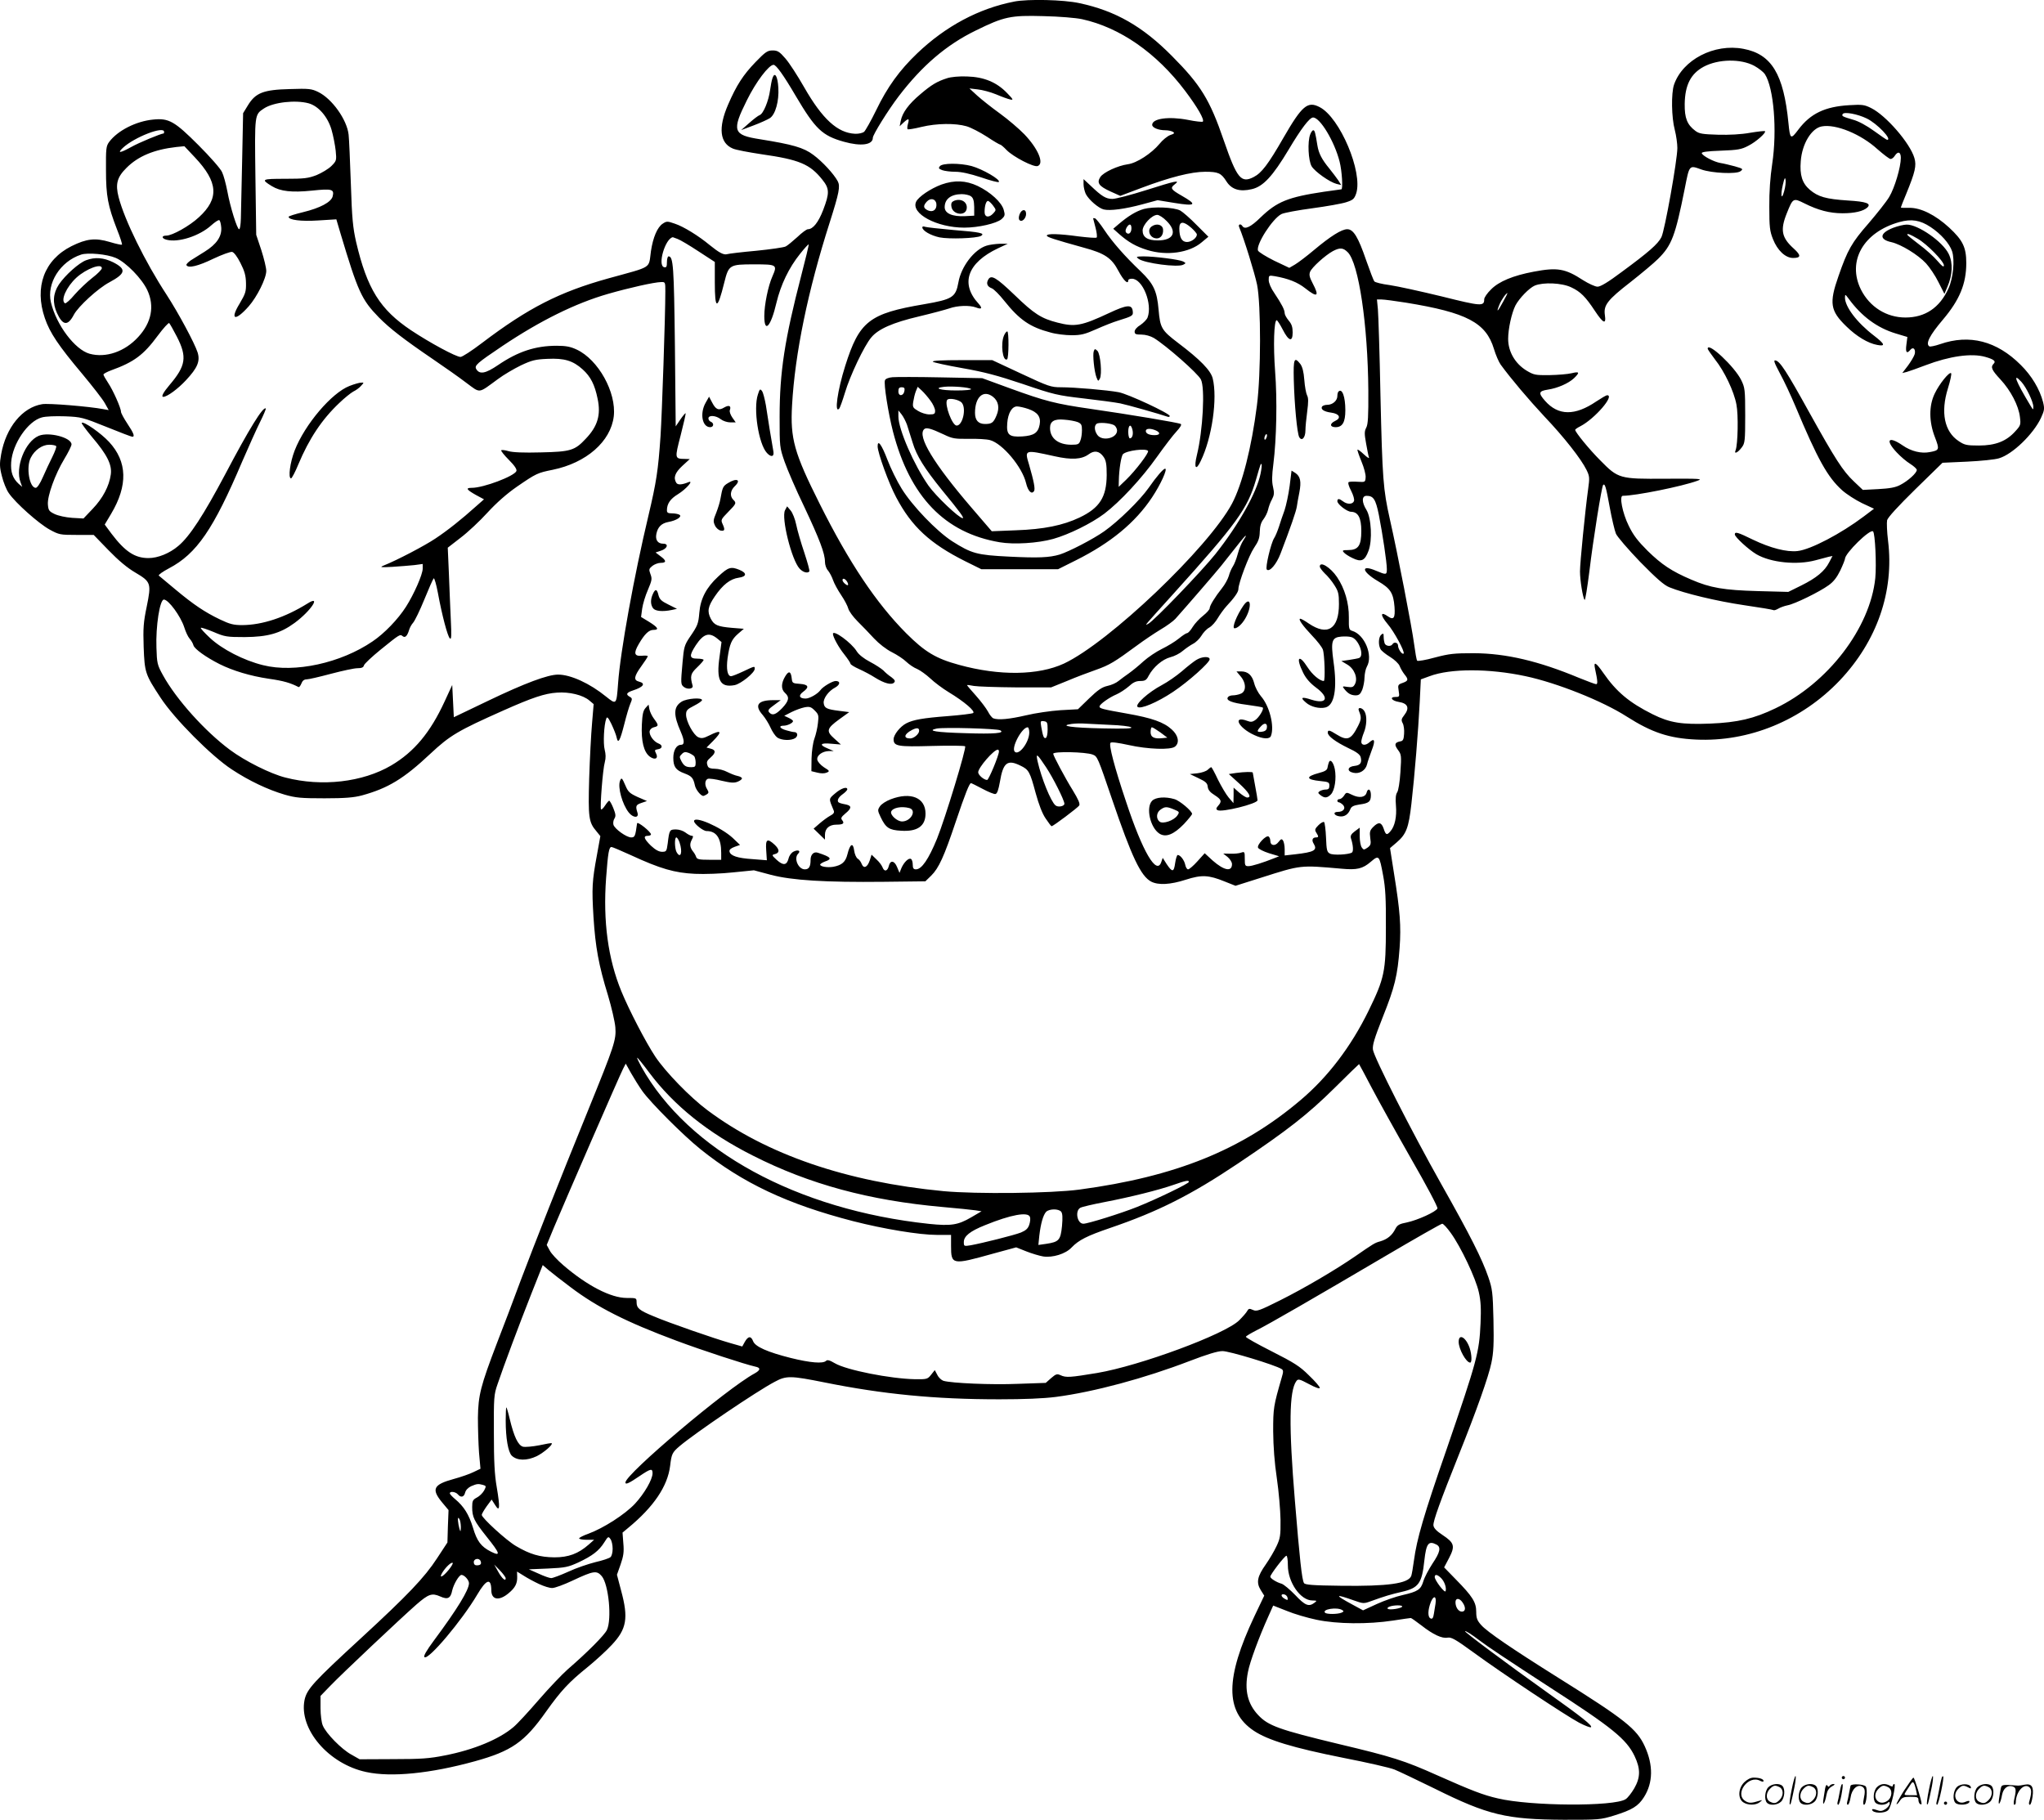 <?xml version="1.0" encoding="UTF-8"?>
<svg xmlns="http://www.w3.org/2000/svg" version="1.0" viewBox="0 0 1280.484 1139.991" preserveAspectRatio="xMidYMid meet">
  <g transform="translate(-0.199,1140.605) scale(0.1,-0.1)" fill="#000000" stroke="none">
    <path d="M6355 11396 c-221 -43 -429 -154 -607 -324 -111 -106 -187 -211 -257 -356 -33 -68 -68 -129 -76 -136 -9 -7 -34 -13 -56 -12 -110 5 -205 92 -319 291 -41 72 -94 154 -118 181 -37 43 -49 50 -80 50 -32 0 -45 -9 -107 -73 -77 -80 -119 -144 -172 -267 -63 -145 -52 -241 31 -275 18 -8 98 -23 177 -35 239 -34 305 -62 383 -160 45 -56 45 -84 5 -189 -30 -78 -64 -121 -96 -121 -8 0 -38 -22 -66 -49 -29 -26 -61 -53 -73 -59 -12 -6 -95 -18 -185 -27 -90 -8 -172 -18 -181 -21 -22 -7 -51 9 -109 56 -71 59 -165 117 -220 135 -46 16 -51 16 -75 0 -34 -22 -61 -86 -74 -172 -16 -113 15 -93 -267 -171 -306 -85 -502 -185 -792 -405 -63 -48 -123 -87 -134 -87 -28 0 -191 88 -310 167 -194 130 -275 259 -344 553 -20 89 -26 145 -33 365 -5 143 -11 281 -14 307 -10 94 -104 226 -191 268 -41 20 -58 22 -178 18 -164 -4 -214 -23 -262 -102 l-30 -49 -6 -296 c-4 -163 -7 -326 -8 -363 -1 -38 -5 -68 -11 -68 -12 0 -55 136 -74 239 -9 46 -23 99 -33 119 -9 21 -75 96 -147 168 -150 150 -186 171 -284 161 -107 -10 -223 -69 -276 -140 -19 -26 -21 -41 -20 -175 0 -165 12 -225 69 -373 20 -50 34 -93 31 -96 -2 -2 -37 5 -76 17 -91 27 -145 21 -240 -26 -171 -86 -234 -256 -167 -451 31 -91 85 -172 234 -349 65 -78 129 -160 142 -184 l24 -43 -34 6 c-90 17 -346 38 -383 31 -124 -20 -227 -146 -257 -315 -10 -58 -10 -78 5 -136 9 -37 28 -85 43 -106 43 -63 188 -191 255 -228 60 -33 67 -34 170 -34 l107 0 93 -96 c62 -64 118 -111 168 -140 98 -58 101 -67 71 -214 -20 -96 -23 -133 -19 -252 6 -161 10 -172 106 -318 87 -133 319 -366 446 -449 109 -72 226 -127 331 -158 70 -20 102 -23 250 -23 130 0 185 5 234 18 164 45 262 104 430 262 123 115 173 144 456 270 182 81 260 107 336 112 77 6 164 -15 204 -50 l26 -22 -10 -120 c-6 -66 -14 -221 -18 -345 -7 -245 -3 -275 45 -331 l25 -31 -21 -116 c-31 -167 -33 -208 -22 -391 12 -187 32 -300 91 -491 22 -74 43 -164 46 -200 6 -78 -6 -114 -169 -515 -191 -469 -334 -833 -422 -1065 -46 -124 -113 -302 -150 -396 -104 -272 -118 -329 -120 -469 0 -66 3 -165 7 -220 l9 -100 -44 -21 c-24 -12 -79 -31 -123 -43 -128 -35 -142 -63 -74 -146 l41 -49 -4 -101 -3 -102 -65 -99 c-78 -120 -184 -231 -475 -499 -300 -276 -340 -320 -355 -388 -37 -182 150 -402 387 -452 157 -34 402 -9 678 67 232 64 313 120 449 313 92 129 142 183 255 274 53 43 123 107 156 143 93 99 105 167 58 340 l-26 99 23 65 c18 52 22 78 17 132 l-5 67 36 30 c159 131 246 260 262 387 9 76 13 85 60 125 97 82 483 344 596 403 72 39 100 38 310 -4 367 -74 693 -106 1096 -106 156 0 277 5 355 15 238 31 557 117 838 225 107 41 175 62 205 62 41 1 330 -87 370 -112 12 -7 13 -16 2 -52 -52 -180 -54 -192 -54 -338 1 -97 8 -195 23 -295 12 -82 22 -199 23 -260 1 -99 -2 -116 -25 -165 -14 -30 -44 -81 -67 -114 -54 -76 -61 -114 -32 -161 l22 -35 -62 -130 c-182 -386 -184 -595 -4 -716 88 -59 245 -107 561 -170 149 -29 293 -62 320 -73 26 -10 140 -65 253 -120 334 -166 449 -193 810 -195 219 0 227 0 315 27 112 35 150 58 186 115 57 90 59 200 5 318 -50 109 -124 168 -541 429 -295 185 -447 289 -484 331 -25 28 -31 43 -31 83 0 60 -24 97 -127 202 l-74 76 31 59 c39 75 33 95 -41 144 -38 25 -55 43 -57 60 -3 26 44 155 158 440 112 279 188 494 205 578 14 66 16 122 13 270 -4 172 -7 194 -32 267 -39 114 -112 259 -296 585 -187 332 -419 789 -427 840 -4 28 9 71 61 203 76 190 93 261 106 434 10 138 3 231 -35 467 l-25 159 41 35 c61 52 76 92 93 243 20 174 43 457 52 636 l7 143 55 20 c130 49 372 49 601 0 197 -42 481 -155 634 -253 157 -100 265 -136 433 -144 333 -16 663 120 901 370 234 247 342 558 303 875 -7 56 -9 114 -6 129 5 18 68 87 177 194 l170 166 154 7 c85 4 175 13 200 21 85 25 215 151 263 253 22 48 23 58 13 99 -21 81 -71 165 -140 233 -150 150 -321 194 -505 130 -32 -11 -62 -17 -67 -14 -26 16 1 69 85 168 104 123 146 224 146 354 0 99 -22 143 -107 222 -87 80 -178 125 -250 124 -29 -1 -53 0 -53 2 0 2 15 41 34 86 56 137 65 176 51 224 -27 93 -178 267 -271 313 -42 21 -56 23 -138 18 -151 -9 -242 -52 -318 -153 -48 -64 -52 -61 -62 41 -30 307 -106 432 -282 465 -183 35 -381 -68 -435 -225 -18 -54 -16 -205 5 -283 9 -35 16 -86 16 -113 0 -76 -79 -518 -100 -559 -22 -43 -79 -93 -249 -218 -84 -63 -132 -92 -151 -92 -15 0 -56 19 -91 41 -112 73 -161 81 -309 53 -128 -24 -218 -61 -267 -111 -24 -23 -43 -51 -43 -62 0 -45 -18 -44 -266 18 -132 32 -278 64 -326 71 -48 6 -91 17 -96 23 -6 7 -28 66 -51 131 -50 146 -80 196 -119 196 -35 0 -104 -43 -209 -131 -45 -38 -98 -78 -118 -90 l-36 -21 -95 45 c-52 26 -97 54 -101 63 -14 37 90 200 147 229 16 8 102 24 192 36 89 12 186 29 213 38 44 14 51 21 63 55 43 133 -102 476 -229 541 -75 39 -110 10 -226 -191 -97 -169 -138 -222 -187 -247 -79 -41 -105 -9 -187 228 -88 257 -145 349 -325 530 -184 186 -354 283 -579 331 -99 22 -323 27 -410 10z m425 -110 c238 -52 467 -211 647 -450 76 -101 122 -180 110 -192 -3 -3 -45 1 -93 11 -119 23 -224 9 -224 -31 0 -18 39 -34 83 -34 18 0 39 -5 47 -10 12 -7 9 -12 -17 -20 -18 -7 -48 -31 -67 -55 -50 -60 -143 -121 -199 -128 -63 -9 -152 -50 -172 -80 -24 -37 -8 -58 65 -91 l60 -27 133 50 c178 67 312 101 399 101 82 0 100 -8 133 -60 32 -51 84 -67 159 -49 71 16 131 81 231 248 78 131 131 201 153 201 44 0 134 -150 166 -276 15 -58 22 -174 11 -174 -3 0 -51 -7 -108 -15 -227 -34 -295 -62 -398 -161 -62 -61 -99 -78 -114 -54 -11 17 -28 11 -20 -7 31 -74 97 -288 112 -360 25 -124 25 -558 -1 -758 -33 -261 -92 -493 -156 -614 -148 -276 -771 -870 -1053 -1002 -160 -74 -403 -78 -657 -8 -144 39 -214 81 -331 198 -188 189 -358 443 -542 811 -160 319 -185 408 -173 618 18 323 99 717 236 1145 59 186 67 226 50 258 -25 46 -96 123 -153 165 -61 46 -130 65 -335 98 -168 26 -177 52 -81 244 57 116 138 222 167 222 16 0 61 -62 139 -195 123 -208 166 -249 302 -287 107 -30 181 -20 181 25 0 19 95 172 162 260 146 191 298 322 483 412 177 87 218 96 425 90 96 -2 204 -11 240 -19z m4213 -293 c27 -15 56 -38 65 -51 56 -86 78 -352 46 -564 -12 -80 -19 -174 -18 -268 0 -126 3 -152 23 -202 28 -71 78 -118 126 -118 50 0 51 16 5 58 -77 69 -87 117 -44 223 38 95 40 96 110 61 86 -43 158 -62 239 -62 75 0 130 13 155 36 26 25 -5 37 -122 44 -137 9 -186 23 -238 67 -48 41 -64 92 -57 179 8 109 67 206 131 218 88 17 246 -48 350 -143 38 -33 74 -61 82 -61 8 0 19 9 26 20 20 31 38 24 38 -13 0 -58 -39 -189 -73 -245 -17 -29 -76 -103 -129 -165 -106 -121 -132 -167 -189 -332 -59 -168 -51 -216 49 -313 64 -63 137 -107 195 -117 53 -10 47 6 -22 59 -107 82 -181 181 -181 238 1 22 1 22 23 -7 81 -111 179 -183 295 -218 l73 -22 -6 -47 c-7 -50 2 -61 25 -33 18 21 34 3 27 -27 -4 -14 -23 -46 -42 -72 l-36 -47 28 7 c15 4 68 23 118 42 150 57 288 77 375 52 53 -15 67 -27 52 -42 -21 -21 -14 -39 42 -99 65 -70 114 -165 122 -235 6 -49 5 -53 -30 -91 -55 -61 -123 -88 -227 -88 -77 0 -90 3 -127 28 -89 59 -114 179 -67 330 15 48 24 91 20 95 -11 11 -74 -67 -103 -128 -37 -77 -36 -177 2 -274 29 -76 28 -81 -32 -92 -54 -11 -118 5 -171 42 -89 61 -111 35 -37 -44 24 -26 62 -58 85 -72 22 -14 41 -31 41 -38 0 -19 -55 -69 -104 -94 -30 -16 -66 -22 -138 -26 l-96 -5 -56 53 c-69 65 -117 140 -281 435 -140 253 -182 318 -210 323 -14 3 -9 -12 27 -80 25 -45 69 -139 98 -208 139 -332 201 -443 292 -525 28 -25 84 -61 125 -81 l75 -35 -65 -49 c-142 -107 -332 -207 -414 -216 -67 -8 -171 19 -279 71 -96 47 -114 52 -114 33 0 -16 86 -95 135 -124 91 -53 254 -69 370 -38 33 9 71 19 83 22 l24 5 -21 -40 c-28 -55 -80 -98 -175 -145 l-81 -40 -190 5 c-214 6 -298 20 -418 72 -122 52 -185 94 -273 180 -62 62 -90 98 -119 158 -39 79 -60 187 -37 187 80 0 372 59 467 94 37 13 22 14 -200 13 -288 -2 -295 0 -409 116 -68 68 -156 176 -156 190 0 4 15 14 33 23 90 47 217 194 167 194 -6 0 -36 -18 -68 -39 -134 -91 -238 -90 -321 4 -43 49 -40 61 17 70 61 9 130 39 165 72 37 36 34 43 -15 31 -24 -6 -86 -11 -139 -12 -90 -1 -98 1 -145 29 -71 44 -114 119 -114 198 0 63 22 163 46 210 24 45 86 109 121 124 54 22 170 17 228 -11 58 -27 90 -59 148 -147 53 -80 72 -88 63 -27 -9 62 15 94 162 208 66 52 144 117 171 144 86 85 108 144 167 439 30 152 27 149 105 121 65 -23 219 -30 244 -11 19 14 17 16 -35 31 -30 8 -71 18 -91 21 -40 7 -111 44 -116 61 -3 8 35 13 119 16 107 4 130 8 173 31 48 24 113 82 104 91 -3 3 -45 -2 -94 -10 -55 -10 -130 -14 -201 -12 -96 3 -117 6 -141 24 -52 39 -68 80 -67 169 2 119 38 189 119 233 92 49 233 51 318 5z m-9058 -234 c62 -17 120 -84 144 -166 11 -38 22 -96 26 -131 6 -61 5 -64 -27 -96 -18 -18 -60 -43 -93 -57 -53 -20 -76 -23 -197 -23 -148 0 -153 -3 -83 -46 54 -33 125 -41 252 -28 125 13 140 9 129 -36 -9 -36 -78 -73 -185 -99 -50 -12 -91 -25 -91 -29 0 -20 78 -30 185 -23 l114 7 26 -88 c110 -367 132 -415 240 -526 68 -69 154 -136 339 -262 72 -49 166 -115 209 -148 91 -67 72 -69 198 23 36 27 101 65 144 86 68 32 91 38 167 41 105 5 159 -11 220 -66 50 -45 76 -96 94 -185 21 -100 0 -172 -75 -250 -68 -73 -95 -81 -280 -85 -108 -3 -178 0 -204 8 -21 6 -42 9 -45 5 -3 -3 18 -30 47 -59 37 -37 52 -60 48 -71 -13 -32 -206 -105 -279 -105 -41 0 -34 -11 24 -44 l52 -28 -50 -44 c-90 -81 -178 -151 -255 -202 -67 -45 -239 -135 -324 -169 -26 -11 -19 -12 55 -8 47 3 109 8 138 11 l52 7 0 -29 c0 -37 -55 -161 -104 -238 -50 -79 -137 -169 -210 -218 -199 -136 -488 -199 -686 -149 -122 30 -257 100 -333 171 -34 32 -60 60 -57 63 3 3 39 -9 80 -26 70 -30 83 -32 195 -32 144 1 223 23 313 89 103 76 169 178 80 121 -142 -88 -283 -134 -408 -135 -55 0 -78 6 -139 35 -96 46 -166 93 -281 189 -52 43 -99 82 -103 86 -5 4 24 25 64 46 173 91 278 244 458 668 40 92 90 204 112 248 22 44 38 82 36 85 -16 15 -104 -127 -254 -412 -135 -254 -222 -389 -294 -449 -54 -46 -127 -76 -187 -76 -85 0 -146 40 -231 152 l-43 58 40 67 c106 178 102 327 -13 451 -51 55 -160 131 -171 119 -3 -3 26 -42 64 -88 95 -111 127 -175 118 -236 -10 -72 -50 -148 -113 -214 l-58 -61 -71 4 c-41 3 -87 13 -110 24 -35 17 -39 23 -42 60 -4 53 45 189 103 285 25 41 45 82 45 91 0 43 -142 80 -205 54 -86 -36 -150 -199 -114 -292 l10 -28 -22 19 c-38 35 -51 74 -47 135 8 116 105 258 192 281 24 7 85 9 146 7 101 -4 111 -7 258 -66 84 -34 157 -62 163 -62 17 0 9 22 -31 82 -22 33 -40 67 -40 74 0 24 -50 136 -81 182 -16 24 -29 47 -29 52 0 4 21 16 48 26 144 52 203 96 293 218 35 47 67 82 71 78 4 -4 26 -42 48 -85 65 -127 57 -182 -46 -303 -39 -46 -54 -74 -39 -74 24 0 92 50 142 104 72 77 90 119 73 174 -19 59 -120 247 -194 361 -136 208 -264 469 -301 612 -21 82 -10 125 50 184 72 72 171 114 311 130 l51 5 66 -70 c146 -155 153 -258 25 -375 -59 -55 -167 -115 -204 -115 -32 0 -30 -18 2 -26 74 -19 206 24 279 90 22 20 45 35 50 33 6 -2 11 -23 13 -46 4 -56 -29 -105 -103 -151 -30 -19 -70 -44 -88 -55 -17 -12 -30 -25 -27 -30 11 -21 73 -6 168 40 55 26 108 45 118 43 11 -2 32 -29 52 -69 26 -51 34 -79 35 -126 1 -54 -3 -66 -40 -129 -63 -103 -28 -113 57 -17 52 59 110 175 110 222 0 19 -14 77 -31 130 l-32 96 -5 362 c-5 397 -6 390 54 430 60 39 197 54 279 32z m9761 -95 c65 -31 163 -134 128 -134 -3 0 -40 25 -81 55 -47 34 -98 62 -132 71 -68 20 -73 23 -65 36 10 15 92 0 150 -28z m-10666 -84 c0 -5 -1 -10 -3 -10 -15 0 -156 -58 -205 -86 -69 -38 -87 -39 -50 -4 72 67 258 139 258 100z m10149 -372 c-17 -62 -24 -26 -8 41 10 43 14 50 17 29 2 -14 -2 -46 -9 -70z m917 -224 c65 -43 119 -104 135 -152 18 -54 7 -169 -23 -234 -55 -120 -146 -181 -269 -181 -119 0 -224 66 -279 175 -88 178 15 360 241 423 76 21 130 12 195 -31z m-7849 -75 c15 -5 74 -40 130 -77 l103 -67 0 -127 c0 -176 16 -177 59 -3 28 112 33 115 187 115 143 0 147 -2 115 -75 -27 -60 -51 -179 -51 -249 0 -111 41 -67 76 83 27 113 78 220 149 308 27 34 51 60 53 58 2 -2 -19 -90 -47 -197 -103 -397 -135 -602 -135 -883 0 -188 0 -191 31 -281 18 -51 72 -177 122 -280 97 -206 131 -295 131 -347 0 -19 8 -44 20 -56 10 -13 24 -39 31 -60 7 -20 29 -61 50 -92 21 -31 41 -69 45 -85 4 -16 30 -52 58 -80 28 -28 75 -76 103 -107 32 -34 77 -69 113 -87 32 -16 73 -43 90 -60 17 -16 47 -37 68 -45 20 -9 57 -36 82 -59 25 -24 77 -63 115 -86 99 -60 170 -121 153 -131 -8 -4 -79 -13 -158 -19 -157 -12 -217 -23 -260 -45 -39 -20 -80 -72 -80 -100 0 -44 27 -48 241 -42 108 3 201 2 207 -2 11 -6 -125 -453 -176 -579 -53 -129 -96 -192 -132 -192 -15 0 -20 7 -20 29 0 17 -5 33 -11 36 -14 9 -44 -20 -60 -57 l-12 -30 -15 36 c-17 42 -43 45 -52 7 -8 -33 -28 -38 -39 -9 -5 13 -22 36 -39 51 l-30 29 -11 -35 c-15 -45 -38 -55 -51 -23 -5 14 -16 28 -25 33 -9 6 -19 28 -22 51 -7 53 -26 42 -42 -23 -12 -49 -35 -69 -89 -79 -37 -6 -82 1 -82 14 0 4 14 13 30 19 48 16 39 28 -44 55 -26 9 -46 -11 -46 -44 0 -43 -10 -60 -36 -60 -41 0 -71 69 -42 98 18 18 1 27 -27 14 -15 -7 -28 -24 -33 -44 -11 -43 -33 -46 -74 -9 -32 30 -33 31 -10 37 29 8 28 29 -4 59 -46 42 -57 34 -52 -36 l4 -62 -89 7 c-95 6 -140 21 -145 48 -2 11 8 20 32 29 l34 12 -46 44 c-74 68 -242 141 -242 105 0 -17 57 -62 78 -62 62 0 92 -44 92 -137 l0 -43 -75 0 c-63 0 -77 3 -82 18 -3 9 -11 24 -18 32 -21 26 -24 47 -10 74 11 21 11 26 1 26 -7 0 -25 9 -39 20 -14 11 -40 20 -60 20 -40 0 -42 -3 -52 -87 -7 -50 -8 -53 -36 -53 -19 0 -41 12 -69 38 -44 43 -50 62 -20 62 11 0 20 4 20 9 0 16 -85 84 -87 69 -11 -81 -14 -88 -37 -88 -29 0 -102 52 -111 79 -3 11 -1 28 6 39 10 16 8 28 -7 66 -10 25 -22 46 -26 46 -3 0 -15 -14 -26 -31 -11 -17 -22 -27 -25 -23 -7 13 11 251 24 296 7 26 6 50 -1 78 -10 38 -5 154 10 194 5 15 12 8 33 -35 14 -30 29 -67 32 -83 9 -43 21 -22 48 84 13 52 30 110 38 128 13 30 12 34 -4 43 -26 15 -21 26 21 40 65 21 81 44 37 55 -35 9 -32 32 15 97 22 30 40 58 40 62 0 4 -17 5 -37 3 -48 -4 -53 16 -19 74 36 62 63 88 91 88 38 0 30 15 -26 50 l-51 31 7 52 c4 29 20 82 36 118 25 59 27 69 16 98 -11 30 -10 34 12 52 13 10 36 19 52 19 37 0 37 14 -2 42 l-30 23 33 11 c41 13 51 44 15 44 -34 0 -51 23 -43 62 9 43 32 66 75 74 50 9 88 33 70 45 -8 5 -29 9 -46 9 -26 0 -33 4 -33 19 0 41 21 72 69 101 52 32 103 91 65 75 -39 -16 -66 -18 -75 -4 -20 32 -9 63 37 106 l47 43 -29 1 c-66 1 -66 1 -28 148 19 74 33 136 31 138 -2 2 -17 -16 -33 -39 l-29 -43 -5 505 c-6 498 -10 560 -40 560 -5 0 -10 -16 -10 -36 0 -28 -3 -35 -17 -32 -44 9 6 180 54 188 1 0 14 -5 30 -11z m4198 -83 c69 -69 126 -455 129 -867 1 -160 -2 -212 -13 -232 -12 -23 -12 -38 -1 -99 7 -40 15 -80 18 -88 3 -8 -11 0 -31 19 -20 19 -39 33 -41 30 -2 -2 9 -35 25 -74 16 -38 28 -83 26 -100 -2 -29 -3 -30 -49 -27 -26 2 -52 1 -57 -2 -6 -4 0 -26 15 -54 14 -28 22 -55 18 -65 -8 -21 -42 -22 -68 -2 -25 19 -36 19 -36 1 0 -19 61 -66 86 -66 44 -1 64 -38 64 -120 0 -93 -19 -120 -84 -120 -32 0 -37 -2 -26 -14 6 -8 31 -25 55 -36 55 -27 77 -17 100 45 25 64 18 207 -13 257 -30 48 -30 88 1 88 43 0 57 -21 77 -120 23 -117 50 -297 50 -339 0 -37 -4 -37 -66 -11 -100 43 -93 -4 11 -65 77 -45 96 -73 103 -161 5 -69 -5 -84 -40 -60 -49 35 -51 10 -4 -46 41 -47 111 -177 101 -186 -9 -9 -35 28 -35 50 0 19 -25 25 -35 8 -10 -16 -42 -12 -49 6 -3 9 -6 27 -6 41 0 21 -2 24 -15 13 -17 -14 -20 -62 -5 -90 5 -10 32 -32 60 -49 28 -17 55 -43 60 -57 6 -15 19 -38 30 -52 27 -33 25 -41 -11 -54 -29 -10 -31 -13 -25 -49 6 -37 5 -39 -20 -39 -39 0 -24 -24 20 -31 58 -9 70 -38 35 -83 -18 -23 -20 -31 -10 -50 7 -12 11 -42 9 -67 -2 -35 -7 -45 -23 -47 -36 -7 -40 -20 -16 -53 22 -29 23 -36 16 -140 -4 -63 -13 -116 -20 -126 -9 -13 -12 -38 -8 -84 6 -69 -7 -130 -35 -161 -22 -26 -29 -23 -42 17 -14 41 -32 44 -65 11 -21 -21 -24 -31 -19 -69 6 -39 3 -46 -17 -61 -22 -15 -25 -15 -36 1 -7 9 -13 41 -13 70 l0 54 -31 -23 c-23 -17 -28 -28 -24 -43 14 -42 17 -83 6 -90 -22 -13 -118 -18 -138 -6 -18 9 -21 22 -24 100 -2 49 -8 93 -12 97 -4 4 -20 -4 -35 -19 -23 -23 -25 -30 -14 -47 16 -25 15 -30 -2 -30 -22 0 -28 -17 -15 -38 26 -42 6 -54 -118 -68 l-63 -7 0 39 c0 22 -5 46 -10 54 -9 13 -13 11 -29 -9 -21 -28 -51 -23 -51 8 0 11 -5 23 -11 27 -16 9 -73 -51 -66 -70 3 -8 34 -24 69 -35 l63 -19 -30 -12 c-73 -29 -140 -50 -162 -50 -21 0 -23 4 -23 46 0 44 -1 46 -22 39 -13 -5 -43 -8 -68 -7 l-45 1 28 -22 c15 -13 27 -32 27 -44 0 -50 -49 -41 -121 22 l-50 46 -46 -51 c-24 -27 -51 -50 -58 -50 -7 0 -15 13 -18 29 -6 29 -31 61 -47 61 -5 0 -12 -23 -16 -50 -8 -59 -18 -60 -54 -6 l-24 38 -9 -26 c-29 -86 -117 64 -221 379 -73 217 -109 356 -97 368 6 6 49 0 113 -14 120 -27 265 -32 291 -10 30 24 21 70 -20 107 -50 46 -123 72 -282 100 -153 27 -171 32 -171 44 0 14 61 57 106 76 21 9 56 32 77 50 27 25 46 34 72 34 30 0 39 5 53 33 29 54 86 103 136 116 25 6 60 24 78 40 18 15 47 35 64 44 18 9 41 32 52 50 11 19 33 43 50 52 17 10 40 36 53 59 13 22 37 55 53 73 49 52 76 90 76 108 0 38 66 212 98 259 28 41 35 61 36 101 1 36 8 59 23 78 12 16 25 42 29 60 4 18 14 47 24 64 14 27 16 40 7 79 -8 33 -7 72 2 142 20 160 25 402 11 583 -12 160 -7 319 10 319 4 0 21 -26 37 -57 38 -75 63 -82 63 -20 0 34 -6 53 -25 75 -14 17 -25 37 -25 46 0 21 -18 56 -64 125 -22 31 -36 65 -36 83 0 29 1 30 38 24 85 -15 143 -38 191 -76 77 -61 90 -51 46 32 -19 37 -23 52 -16 71 11 28 94 103 143 130 44 23 64 22 93 -7z m-7717 -36 c64 -28 163 -129 197 -202 46 -99 27 -202 -57 -293 -84 -92 -203 -133 -305 -105 -92 26 -208 180 -242 322 -28 119 58 256 189 299 42 14 163 3 218 -21z m3442 -212 c0 -152 -21 -766 -30 -903 -15 -218 -26 -288 -76 -500 -89 -372 -176 -851 -190 -1050 -10 -135 -10 -135 -75 -83 -102 83 -222 138 -301 138 -64 0 -209 -54 -438 -164 l-215 -103 -5 101 -5 101 -48 -104 c-89 -193 -190 -315 -334 -400 -179 -105 -434 -135 -663 -76 -92 23 -253 103 -348 174 -156 116 -336 316 -419 467 -36 65 -38 75 -41 173 -5 133 21 302 47 301 29 -1 104 -103 127 -173 9 -29 24 -61 34 -72 10 -11 21 -30 24 -42 7 -23 78 -74 163 -117 84 -42 194 -75 309 -92 92 -13 136 -26 186 -52 5 -2 12 8 18 22 6 17 17 26 32 26 13 0 82 16 153 35 72 19 146 35 166 35 27 0 38 5 41 18 3 10 50 54 104 98 121 98 122 98 138 85 16 -13 29 0 41 39 4 14 15 34 25 45 10 11 42 76 70 145 28 69 54 128 59 133 4 4 16 -37 26 -90 26 -142 61 -273 75 -286 10 -10 11 15 6 118 -3 72 -9 202 -12 290 l-7 160 80 62 c45 34 121 105 169 158 58 63 122 119 184 162 122 84 130 87 224 106 211 43 364 177 383 335 17 150 -97 355 -232 418 -38 18 -67 24 -125 24 -134 0 -243 -36 -368 -121 -78 -53 -115 -60 -136 -26 -14 23 2 37 164 146 236 158 456 267 661 326 132 38 288 73 332 74 27 1 27 0 27 -61z m5248 -63 c-34 -63 -45 -72 -23 -18 13 32 42 73 51 73 1 0 -11 -25 -28 -55z m-608 -5 c381 -62 501 -125 551 -290 11 -37 30 -81 42 -98 65 -89 175 -219 274 -325 122 -128 231 -267 264 -335 19 -39 20 -49 10 -120 -18 -130 -51 -460 -51 -516 0 -55 18 -166 29 -178 4 -4 17 77 30 180 23 195 77 531 86 540 11 11 18 -11 41 -138 13 -72 31 -147 39 -167 8 -19 77 -99 152 -177 102 -104 150 -146 183 -159 93 -38 297 -87 467 -112 97 -14 180 -28 185 -31 4 -3 18 2 30 9 13 8 39 17 58 21 45 8 202 85 258 126 31 22 52 50 73 93 16 34 29 67 29 72 0 35 158 190 176 172 13 -13 22 -208 14 -292 -32 -313 -297 -659 -625 -816 -135 -65 -237 -89 -410 -96 -177 -7 -252 5 -359 58 -148 74 -228 141 -311 261 -45 65 -61 73 -51 26 17 -79 18 -98 7 -98 -6 0 -54 18 -106 39 -254 106 -458 154 -660 155 -123 0 -153 -3 -244 -27 -57 -16 -107 -24 -111 -20 -4 4 -12 51 -19 103 -13 103 -105 577 -152 783 -42 187 -47 251 -59 777 -5 261 -13 503 -16 538 l-6 62 28 0 c16 0 85 -9 154 -20z m3855 -496 c31 -34 75 -125 75 -156 0 -22 -1 -21 -18 7 -93 154 -115 212 -57 149z m-4729 -350 c-4 -9 -9 -15 -11 -12 -3 3 -3 13 1 22 4 9 9 15 11 12 3 -3 3 -13 -1 -22z m-7582 -53 c3 -4 -8 -35 -24 -67 -16 -32 -43 -89 -59 -126 -18 -42 -36 -68 -45 -68 -40 0 -62 131 -31 189 24 48 72 81 115 81 21 0 41 -4 44 -9z m7545 -172 c-24 -119 -138 -321 -283 -504 -82 -103 -385 -419 -421 -437 -25 -13 -31 -21 156 186 399 442 466 535 519 716 30 104 30 103 35 98 3 -3 0 -29 -6 -59z m-108 -418 c-11 -16 -27 -54 -35 -85 -8 -31 -22 -66 -31 -79 -8 -12 -20 -39 -25 -59 -6 -20 -25 -55 -43 -77 -43 -54 -77 -109 -77 -126 0 -7 -18 -28 -41 -46 -22 -17 -52 -49 -65 -70 -13 -22 -29 -39 -35 -39 -6 0 -29 -15 -52 -34 -23 -19 -71 -48 -106 -65 -35 -17 -87 -52 -116 -78 -29 -27 -70 -60 -91 -75 -22 -15 -51 -37 -65 -48 -14 -12 -45 -26 -70 -31 -34 -8 -59 -25 -114 -78 l-70 -68 -110 -6 c-60 -4 -157 -18 -215 -32 -104 -24 -173 -31 -205 -19 -9 4 -24 23 -34 43 -11 20 -44 64 -75 99 -31 34 -56 64 -56 66 0 2 19 0 43 -5 23 -4 141 -8 263 -9 l221 0 99 40 c54 23 136 54 182 70 85 30 116 49 256 152 43 32 110 77 148 100 38 22 80 53 93 67 62 69 254 291 286 331 122 155 150 190 155 190 3 0 -4 -13 -15 -29z m-2481 -261 c6 -11 7 -20 2 -20 -10 0 -32 21 -32 32 0 16 19 8 30 -12z m1255 -924 c0 -29 -5 -51 -12 -53 -12 -4 -17 9 -28 70 -6 36 -5 38 17 35 20 -3 23 -8 23 -52z m393 29 c62 -2 121 -9 130 -15 12 -8 -38 -10 -178 -7 -195 4 -278 16 -195 28 22 3 60 4 85 2 25 -1 96 -5 158 -8z m-1198 -37 c0 -20 -33 -48 -56 -48 -44 0 -39 27 11 53 31 16 45 14 45 -5z m508 3 c32 -18 -37 -24 -217 -18 -183 5 -247 15 -181 29 47 9 378 0 398 -11z m182 -13 c0 -62 -65 -147 -91 -121 -24 24 45 153 81 153 5 0 10 -15 10 -32z m821 0 l44 -33 -29 -3 c-53 -6 -76 5 -76 38 0 17 4 30 8 30 5 0 29 -15 53 -32z m-1011 -119 c0 -25 -64 -179 -74 -179 -20 0 -56 31 -56 48 0 29 97 141 123 142 4 0 7 -5 7 -11z m587 -20 c30 -11 32 -17 122 -281 123 -361 180 -481 245 -515 45 -23 120 -19 216 12 100 32 143 30 244 -11 l68 -27 161 51 c252 80 241 79 504 56 96 -9 132 0 182 43 52 44 54 43 78 -87 14 -75 18 -143 17 -325 0 -275 -9 -317 -108 -520 -110 -225 -255 -416 -427 -561 -368 -312 -782 -479 -1384 -560 -178 -24 -646 -29 -852 -10 -608 58 -1107 229 -1479 507 -109 81 -263 240 -327 336 -59 89 -164 291 -212 408 -84 204 -116 439 -96 711 12 161 18 194 34 194 5 0 60 -23 121 -51 186 -86 275 -111 401 -117 60 -3 168 1 240 9 l130 13 105 -28 c132 -35 342 -48 710 -44 l259 3 36 35 c48 47 81 119 155 340 59 175 85 240 95 240 3 0 35 -16 71 -35 37 -20 74 -35 82 -33 11 2 19 26 28 76 20 121 47 142 128 102 53 -25 60 -38 96 -172 20 -73 42 -130 63 -160 18 -27 34 -48 37 -48 11 1 164 116 173 130 6 11 -5 37 -41 96 -45 72 -122 216 -122 228 0 16 202 12 247 -5z m-292 -79 c44 -66 115 -207 115 -229 0 -16 -40 -24 -56 -10 -29 24 -88 170 -112 276 -12 55 -4 49 53 -37z m-2296 -471 c21 -62 7 -107 -19 -60 -12 24 -13 91 -1 91 5 0 14 -14 20 -31z m-190 -1442 c154 -206 369 -379 649 -520 355 -180 729 -281 1187 -322 94 -8 187 -18 208 -21 l38 -6 -65 -38 c-82 -48 -126 -55 -263 -41 -828 88 -1509 459 -1803 984 -17 31 -29 57 -26 57 3 0 37 -42 75 -93z m-43 -116 c52 -73 258 -279 364 -364 264 -212 546 -345 957 -451 191 -49 415 -86 524 -86 l89 0 0 -69 c0 -119 7 -120 261 -49 l147 40 63 -25 c35 -14 83 -28 106 -32 59 -9 141 16 178 56 45 47 97 73 240 122 302 103 508 207 802 404 313 210 438 308 607 475 82 82 151 148 152 148 1 0 36 -66 78 -146 42 -80 153 -280 247 -445 98 -170 169 -304 166 -313 -8 -21 -125 -74 -192 -88 -47 -9 -59 -16 -72 -41 -20 -40 -50 -64 -93 -77 -37 -10 -42 -14 -161 -96 -121 -83 -314 -197 -468 -274 -130 -65 -147 -71 -170 -60 -22 10 -27 9 -36 -7 -5 -10 -28 -36 -50 -58 -87 -87 -623 -285 -890 -330 -170 -28 -194 -30 -229 -14 -22 10 -29 8 -59 -18 l-34 -30 -174 -6 c-164 -7 -416 4 -467 19 -12 4 -30 20 -38 37 l-16 30 -23 -29 c-22 -28 -27 -29 -102 -28 -153 3 -428 57 -501 100 -32 19 -47 23 -55 15 -19 -19 -100 -12 -221 18 -147 37 -223 71 -236 105 -13 34 -31 33 -52 -4 l-16 -29 -74 21 c-99 28 -385 127 -481 168 -90 37 -107 51 -107 88 0 27 -1 27 -62 27 -99 0 -248 77 -397 205 -36 31 -75 72 -85 92 l-19 35 45 109 c61 146 413 956 434 996 l16 31 33 -59 c18 -32 50 -83 71 -113z m3424 -569 c0 -10 -200 -107 -325 -157 -100 -40 -308 -105 -336 -105 -39 0 -54 81 -19 100 11 6 80 22 153 36 161 31 338 75 432 108 77 27 95 30 95 18z m-800 -187 c8 -10 10 -36 5 -90 -9 -88 -19 -99 -99 -111 l-49 -7 6 59 c9 76 24 129 43 149 20 19 78 20 94 0z m-196 -32 c4 -9 2 -31 -4 -49 -8 -24 -21 -36 -52 -49 -43 -17 -243 -67 -315 -80 -42 -7 -43 -6 -43 20 0 37 38 68 133 106 162 66 269 85 281 52z m2636 -100 c64 -88 157 -285 176 -371 13 -57 15 -104 11 -196 -8 -182 -22 -234 -213 -790 -144 -415 -186 -561 -204 -694 -6 -46 -14 -90 -17 -98 -18 -48 -146 -66 -441 -62 -177 2 -225 6 -231 17 -13 20 -27 151 -57 516 -39 469 -36 687 9 749 11 15 18 14 80 -19 41 -22 67 -31 67 -23 0 7 -30 42 -68 78 -57 57 -92 79 -234 151 -91 46 -164 87 -161 91 2 5 31 22 64 39 79 39 369 207 804 463 192 113 355 206 362 206 7 0 31 -26 53 -57z m-5513 -341 c167 -126 349 -218 663 -335 163 -61 430 -148 493 -162 36 -7 34 -22 -4 -43 -175 -95 -809 -631 -809 -683 0 -15 21 -6 90 41 68 46 80 49 80 17 0 -39 -51 -127 -110 -191 -63 -67 -197 -153 -292 -188 -32 -11 -58 -25 -58 -29 0 -5 21 -9 47 -9 l47 0 -34 -30 c-65 -57 -126 -80 -215 -80 -91 1 -153 19 -241 71 -60 35 -214 176 -214 195 0 6 14 30 31 54 l31 42 21 -33 c30 -49 33 -20 11 110 -14 80 -18 163 -18 341 -1 222 0 239 23 305 37 110 135 372 212 567 l71 179 36 -31 c20 -17 83 -66 139 -108z m-550 -1238 c21 -6 22 -8 8 -35 -9 -16 -29 -36 -45 -44 -26 -14 -30 -21 -30 -60 0 -63 12 -87 90 -185 86 -107 91 -126 27 -94 -61 31 -87 65 -112 150 -26 84 -57 133 -112 179 -18 15 -33 31 -33 36 0 15 36 10 50 -6 19 -23 39 -18 46 11 4 16 19 31 38 40 36 15 43 16 73 8z m-138 -264 c-1 -32 -2 -33 -9 -10 -4 14 -8 36 -9 50 -1 20 1 22 9 10 5 -8 9 -31 9 -50z m951 -136 c0 -24 -6 -47 -14 -53 -8 -7 -50 -21 -94 -31 -44 -11 -121 -37 -170 -60 -49 -22 -97 -40 -107 -40 -10 0 -45 12 -79 28 l-61 27 120 5 c109 5 126 9 190 38 89 42 129 73 162 125 24 38 26 40 39 22 8 -10 14 -38 14 -61z m5161 26 c30 -16 23 -48 -25 -119 -24 -37 -50 -86 -57 -110 -16 -53 -34 -65 -129 -87 -41 -9 -114 -34 -162 -56 l-87 -40 -68 37 c-113 61 -110 68 11 25 57 -20 61 -21 105 -5 88 32 126 43 195 59 105 24 126 53 141 196 12 107 26 126 76 100z m-931 -130 c0 -106 79 -220 153 -220 30 -1 31 -1 13 -15 -35 -26 -58 -17 -120 49 -34 35 -72 67 -86 71 -32 9 -70 33 -70 44 0 14 90 131 101 131 5 0 9 -27 9 -60z m-5057 26 c7 -18 -1 -26 -25 -26 -11 0 -18 7 -18 20 0 23 35 28 43 6z m-199 -53 c-38 -47 -66 -59 -40 -17 21 34 57 67 64 59 3 -3 -8 -22 -24 -42z m356 -54 c0 -22 -23 -2 -47 41 l-25 45 36 -37 c20 -21 36 -43 36 -49z m209 -36 c30 -14 67 -26 83 -25 16 0 73 21 126 46 134 63 152 65 184 28 43 -52 64 -269 32 -337 -15 -32 -121 -139 -246 -247 -36 -32 -118 -118 -182 -192 -63 -73 -134 -150 -157 -169 -89 -76 -249 -143 -431 -178 -94 -19 -148 -23 -323 -23 l-210 -1 -53 30 c-60 33 -158 132 -178 182 -8 18 -14 67 -14 109 l0 76 63 65 c70 73 438 420 537 507 77 67 98 74 150 51 47 -21 65 -12 75 38 9 39 43 97 58 97 18 0 47 -32 47 -52 0 -42 -74 -163 -219 -358 -48 -65 -67 -98 -60 -105 23 -22 235 229 331 392 57 97 87 106 88 27 0 -61 49 -69 109 -18 41 34 54 61 53 102 l-1 33 42 -26 c23 -15 66 -38 96 -52z m5651 37 c21 -21 35 -61 28 -82 -5 -14 -68 68 -68 89 0 19 17 16 40 -7z m-962 -123 c3 -16 1 -17 -17 -7 -25 13 -28 33 -4 28 10 -2 19 -11 21 -21z m927 -37 c-2 -14 -7 -42 -10 -62 -4 -27 -10 -36 -20 -31 -20 7 -19 53 1 104 18 43 36 37 29 -11z m169 8 c22 -31 20 -58 -4 -58 -21 0 -40 27 -40 59 0 28 25 27 44 -1z m-914 -109 c128 -27 322 -29 479 -5 58 9 107 16 111 16 4 0 33 -21 66 -46 74 -58 130 -84 165 -77 23 4 50 -11 161 -92 179 -131 580 -397 663 -441 37 -19 70 -32 74 -28 10 10 -54 61 -276 219 -247 176 -513 374 -513 382 0 6 42 -20 90 -57 48 -37 182 -126 439 -293 394 -254 482 -326 533 -432 38 -80 37 -134 -2 -202 -17 -29 -41 -60 -54 -68 -72 -47 -596 -44 -801 5 -92 21 -164 49 -380 145 -203 91 -281 116 -614 195 -378 91 -444 115 -507 182 -66 70 -87 156 -64 270 11 61 69 218 129 351 l29 65 84 -33 c45 -19 130 -44 188 -56z m536 82 c-7 -11 -76 -22 -89 -14 -6 4 -2 10 9 14 27 11 86 11 80 0z m-376 -21 c12 -7 11 -10 -5 -17 -26 -10 -92 -10 -102 0 -21 22 75 37 107 17z M4842 10919 c-5 -13 -12 -49 -16 -79 -9 -66 -42 -147 -65 -155 -9 -3 -38 -25 -66 -50 l-50 -44 77 29 c43 16 89 37 103 46 35 23 58 108 53 190 -4 72 -22 102 -36 63z M5935 10916 c-63 -20 -99 -42 -167 -100 -73 -61 -113 -116 -123 -166 l-7 -35 24 23 c32 29 38 28 28 -8 -5 -16 -5 -32 -2 -34 4 -2 43 4 87 15 96 23 213 24 282 4 28 -8 85 -38 127 -65 42 -28 80 -50 84 -50 4 0 22 -15 40 -34 41 -42 171 -110 195 -100 42 16 2 109 -84 199 -34 35 -102 93 -153 130 -50 36 -113 86 -141 111 l-50 46 52 -6 c29 -3 81 -17 115 -31 35 -15 74 -29 88 -32 22 -5 21 -1 -19 40 -65 68 -145 101 -251 104 -50 2 -101 -3 -125 -11z M8210 10564 c-18 -45 -12 -165 9 -200 21 -34 113 -99 156 -110 l29 -7 -18 29 c-11 16 -36 49 -56 74 -47 57 -67 95 -75 145 -13 82 -17 95 -26 95 -5 0 -14 -12 -19 -26z M5890 10365 c-10 -12 -8 -16 15 -25 14 -5 51 -10 82 -10 37 0 91 -12 161 -35 58 -20 108 -33 111 -29 14 14 -102 81 -171 100 -72 19 -182 19 -198 -1z M6790 10252 c0 -18 7 -46 14 -61 19 -37 80 -89 112 -97 39 -10 135 3 242 32 l96 26 104 -17 c136 -22 147 -12 47 45 -68 39 -74 48 -44 71 38 30 8 23 -179 -36 -95 -30 -190 -55 -211 -55 -41 0 -67 16 -138 84 l-43 40 0 -32z M5900 10250 c-68 -25 -145 -77 -159 -108 -34 -74 130 -162 302 -162 88 0 201 26 233 53 22 20 23 26 14 58 -13 48 -84 112 -163 150 -75 35 -145 38 -227 9z m185 -74 c14 -10 19 -27 20 -67 l0 -54 -57 -3 c-79 -4 -128 17 -128 56 0 51 39 81 106 82 22 0 49 -6 59 -14z m-217 -47 c4 -36 -21 -55 -53 -41 -29 14 -31 28 -8 54 24 27 57 19 61 -13z m356 -12 c19 -26 19 -27 1 -47 -27 -30 -55 -26 -55 8 0 41 11 73 23 69 6 -2 20 -15 31 -30z M5981 10149 c-17 -7 -22 -15 -19 -36 6 -52 89 -64 96 -14 6 40 -33 66 -77 50z M7168 10097 c-49 -14 -98 -44 -158 -95 l-34 -29 38 -34 c57 -50 104 -77 175 -99 121 -38 264 -18 341 48 l42 35 -74 74 c-40 41 -86 81 -102 90 -40 21 -169 26 -228 10z m143 -76 c68 -68 43 -121 -56 -121 -64 0 -95 20 -95 62 0 36 58 98 92 98 11 0 38 -17 59 -39z m154 -42 c19 -17 35 -36 35 -42 0 -21 -34 -47 -62 -47 -32 0 -48 28 -48 86 0 45 26 46 75 3z m-375 -3 c0 -28 -17 -43 -32 -28 -7 7 -6 17 1 31 16 28 31 27 31 -3z M7216 9987 c-27 -20 -15 -64 21 -73 32 -8 55 18 51 56 -4 30 -42 39 -72 17z M6389 10063 c-6 -17 -6 -30 0 -36 15 -15 41 11 41 39 0 33 -28 31 -41 -3z M6850 10038 c0 -1 7 -28 15 -58 8 -30 11 -58 7 -62 -4 -4 -54 0 -112 7 -124 17 -200 19 -200 5 0 -9 43 -23 230 -75 134 -36 176 -65 219 -147 32 -60 61 -87 61 -58 0 6 10 10 23 10 67 0 130 -158 98 -243 -5 -13 -26 -34 -45 -47 -21 -12 -36 -30 -36 -41 0 -16 7 -19 43 -19 25 0 56 -9 77 -21 78 -48 275 -221 295 -260 27 -52 13 -319 -25 -474 -20 -81 -6 -101 24 -37 71 145 106 393 75 518 -13 50 -78 117 -217 222 -104 79 -112 94 -122 208 -10 118 -32 163 -112 240 -97 92 -177 183 -227 258 -25 38 -52 71 -58 74 -7 2 -13 2 -13 0z M5780 9982 c0 -21 52 -51 108 -63 61 -12 231 -6 259 9 29 17 -5 24 -170 37 -89 8 -170 17 -179 20 -10 4 -18 3 -18 -3z M6182 9867 c-77 -24 -159 -131 -176 -230 -17 -94 -37 -106 -216 -137 -343 -58 -405 -107 -493 -386 -49 -155 -69 -301 -38 -268 5 5 21 50 36 99 32 108 121 295 165 347 44 53 134 93 300 132 80 19 165 42 189 50 50 18 127 21 167 6 36 -14 42 -5 17 23 -117 126 -71 257 122 348 l60 28 -50 0 c-27 -1 -65 -6 -83 -12z M7134 9785 c37 -28 248 -56 281 -37 17 9 17 10 -1 20 -23 12 -179 32 -249 32 -45 -1 -48 -2 -31 -15z M6192 9653 c-13 -24 -4 -43 23 -53 13 -5 48 -40 78 -78 96 -120 161 -165 290 -199 34 -10 94 -17 132 -17 59 0 83 6 155 38 47 21 108 45 135 53 93 29 97 31 93 61 -5 42 -37 39 -146 -12 -175 -82 -216 -89 -325 -61 -102 26 -147 55 -268 172 -118 113 -149 131 -167 96z M6292 9305 c-23 -51 -9 -166 19 -150 11 8 12 175 1 175 -5 0 -14 -11 -20 -25z M6854 9206 c-8 -21 3 -128 17 -164 10 -25 11 -26 21 -8 15 27 4 154 -15 174 -15 14 -17 14 -23 -2z M5846 9140 c5 -5 88 -23 184 -40 137 -24 220 -46 381 -100 193 -66 216 -71 380 -90 96 -11 199 -25 229 -31 44 -9 242 -65 298 -84 6 -2 12 0 12 5 0 16 -261 138 -320 149 -69 13 -274 31 -361 31 -63 0 -78 5 -249 85 l-182 85 -191 0 c-121 0 -188 -3 -181 -10z M5593 9043 c-25 -2 -44 -10 -47 -19 -9 -22 21 -208 50 -321 106 -409 325 -636 669 -694 89 -15 238 -6 335 21 99 28 239 97 320 158 99 75 236 223 330 356 47 66 102 138 123 160 23 25 33 42 26 46 -12 8 -318 59 -567 95 -216 31 -282 48 -502 128 l-175 64 -260 5 c-143 3 -279 3 -302 1z m492 -74 c5 -5 -34 -9 -92 -9 -100 0 -149 15 -76 23 52 5 156 -3 168 -14z m-417 -11 c-5 -34 -38 -37 -38 -4 0 20 5 26 21 26 15 0 20 -5 17 -22z m163 -62 c16 -21 29 -50 29 -63 0 -20 -5 -23 -36 -23 -20 0 -52 10 -71 22 -32 19 -35 24 -30 57 3 20 10 49 16 65 l12 29 26 -24 c14 -13 39 -42 54 -63z m392 24 c34 -27 42 -69 22 -116 -19 -46 -30 -54 -72 -54 -42 0 -63 23 -63 70 0 100 53 147 113 100z m-195 -38 c29 -37 4 -142 -33 -142 -28 0 -77 132 -60 160 10 16 77 3 93 -18z m416 -38 c58 -20 80 -49 71 -98 -10 -52 -36 -69 -109 -74 -83 -5 -100 10 -94 84 5 63 30 104 61 104 13 0 45 -7 71 -16z m-760 -99 c7 -22 23 -72 35 -111 25 -84 74 -162 185 -299 112 -136 140 -175 129 -175 -23 0 -167 137 -214 203 -92 131 -189 354 -189 434 l0 38 20 -25 c11 -14 26 -43 34 -65z m1069 17 c23 -10 27 -17 27 -51 0 -22 -4 -51 -10 -65 -8 -23 -15 -26 -56 -26 -82 0 -134 40 -134 105 0 42 27 58 89 52 31 -2 68 -9 84 -15z m232 -22 c8 -7 15 -21 15 -31 0 -49 -94 -70 -124 -27 -21 30 -20 65 2 72 27 7 91 -1 107 -14z m111 -25 c7 -28 0 -55 -16 -55 -5 0 -10 18 -10 40 0 44 16 54 26 15z m-1181 -31 c54 -26 69 -28 155 -27 52 1 112 -2 134 -8 78 -21 202 -168 226 -270 12 -50 35 -73 50 -49 8 13 -1 60 -31 164 -29 96 -31 96 159 54 107 -24 170 -20 214 12 36 27 68 21 94 -17 15 -22 19 -46 19 -113 -1 -138 -44 -206 -170 -266 -103 -49 -224 -74 -400 -80 l-150 -6 -128 149 c-235 274 -340 446 -296 490 13 13 41 6 124 -33z m1329 25 c30 -14 25 -29 -9 -29 -34 0 -55 10 -55 26 0 17 30 18 64 3z m-50 -128 c7 -11 -78 -123 -138 -181 l-46 -44 1 39 c1 70 15 155 26 166 23 23 146 38 157 20z M5500 8610 c0 -40 70 -233 116 -319 97 -184 212 -290 431 -400 l103 -51 240 0 240 0 112 56 c218 109 372 236 477 394 54 81 99 180 82 180 -11 0 -53 -48 -103 -120 -55 -78 -189 -209 -278 -272 -69 -49 -222 -128 -280 -146 -64 -19 -134 -22 -315 -13 -204 10 -236 19 -359 97 -97 63 -248 220 -315 328 -30 48 -70 130 -90 183 -36 94 -61 128 -61 83z M10700 9222 c0 -5 21 -35 46 -68 59 -74 119 -200 134 -282 13 -64 9 -251 -5 -286 -12 -28 14 -16 39 18 19 25 21 41 21 199 0 162 -2 175 -25 222 -41 84 -210 242 -210 197z M2191 8988 c-111 -43 -279 -240 -343 -404 -29 -75 -42 -172 -23 -175 5 0 26 39 46 88 67 160 147 281 256 384 32 31 72 63 88 72 17 8 39 24 49 36 19 21 19 21 0 20 -10 0 -43 -9 -73 -21z M11862 9979 c-85 -33 -90 -73 -11 -90 61 -14 167 -79 217 -133 22 -24 58 -77 78 -118 l37 -73 19 45 c32 73 35 150 8 205 -37 77 -194 186 -264 184 -17 0 -55 -9 -84 -20z m153 -68 c59 -34 165 -142 165 -168 -1 -13 -12 -5 -41 29 -22 26 -74 73 -115 103 -41 31 -74 58 -74 61 0 9 17 3 65 -25z M4750 8935 c-30 -89 4 -309 56 -366 26 -29 47 -25 41 9 -10 55 -37 219 -47 289 -7 39 -17 79 -24 89 -12 16 -15 14 -26 -21z M4422 8882 c-37 -66 -21 -152 29 -152 22 0 26 25 4 34 -8 3 -15 12 -15 21 0 22 47 19 77 -5 14 -11 41 -20 60 -20 l34 0 -21 30 c-12 17 -19 38 -16 46 10 27 -4 35 -34 18 -36 -22 -54 -14 -77 31 l-19 36 -22 -39z M4563 8380 c-32 -19 -35 -27 -48 -100 -3 -19 -15 -58 -26 -86 -19 -46 -20 -54 -8 -80 8 -17 24 -30 37 -32 25 -4 27 6 10 43 -11 24 -8 29 35 73 52 53 54 57 32 78 -22 23 -18 57 10 84 42 40 13 54 -42 20z M4920 8210 c-25 -47 41 -312 91 -366 21 -23 49 -31 61 -18 4 3 -11 56 -31 117 -21 62 -44 141 -51 176 -7 35 -23 75 -35 89 l-22 26 -13 -24z M4501 7794 c-74 -68 -111 -139 -118 -226 -6 -70 -10 -81 -61 -155 -32 -48 -36 -62 -44 -155 -12 -135 -12 -140 9 -156 23 -17 59 -11 54 8 -17 61 -13 76 28 115 23 22 41 43 41 47 0 4 -18 8 -40 8 -50 0 -52 18 -9 84 48 72 83 83 133 43 l28 -23 -12 -90 c-22 -150 3 -197 94 -180 40 8 126 78 126 102 0 18 2 19 -72 -16 -34 -16 -69 -30 -76 -30 -23 0 -31 45 -22 113 13 90 25 117 66 153 l36 31 -76 6 c-89 8 -110 17 -131 57 -24 46 -18 77 25 140 50 73 97 110 150 117 50 7 53 29 5 49 -54 22 -70 18 -134 -42z M4092 7685 c-16 -34 -15 -67 1 -89 14 -19 60 -23 118 -11 l32 7 -54 27 c-43 21 -55 32 -62 59 -9 39 -20 41 -35 7z M5220 7435 c0 -19 36 -85 70 -127 22 -28 40 -55 40 -60 0 -5 24 -20 53 -33 29 -13 75 -37 101 -54 58 -36 103 -48 119 -31 9 9 5 17 -17 34 -17 11 -39 30 -50 42 -12 11 -49 36 -84 54 -38 20 -70 45 -83 66 -33 54 -149 138 -149 109z M4921 7169 c-26 -43 -27 -81 -1 -104 29 -26 25 -49 -18 -95 -41 -42 -62 -49 -82 -26 -9 12 -4 20 31 45 l42 31 -46 0 c-98 0 -121 -32 -67 -93 16 -19 38 -54 49 -79 11 -25 30 -53 42 -62 28 -19 88 -21 114 -3 18 14 14 37 -8 37 -7 0 -29 5 -49 11 -41 11 -51 29 -17 29 24 0 59 17 59 29 0 4 -12 13 -27 20 l-28 13 45 23 c26 13 62 26 82 30 32 6 41 3 64 -20 24 -24 26 -31 20 -79 -3 -29 -13 -73 -22 -97 -9 -25 -17 -79 -18 -124 l-1 -80 37 -9 c23 -6 45 -6 59 0 20 9 19 11 -18 34 -21 14 -39 35 -41 47 -4 27 31 53 73 54 l30 0 -37 16 c-57 23 -48 37 22 30 l60 -5 -41 37 c-53 47 -49 63 32 122 l61 44 -63 8 c-79 10 -93 17 -97 49 -3 29 31 76 72 97 32 18 34 41 3 41 -20 0 -81 -36 -96 -58 -17 -23 -67 -52 -92 -52 -40 0 -47 19 -16 42 41 30 34 46 -20 50 -45 3 -48 5 -51 33 -5 47 -19 51 -41 14z M4273 7011 c-52 -32 -54 -82 -6 -190 24 -56 24 -81 0 -81 -27 0 -47 -35 -47 -81 0 -56 15 -78 70 -98 45 -17 55 -28 65 -74 5 -27 37 -67 53 -67 4 0 14 5 22 10 12 8 13 13 3 30 -18 27 -16 59 3 67 9 3 48 -2 87 -12 56 -13 78 -15 100 -6 15 6 27 15 27 21 0 5 -12 12 -27 15 -16 3 -45 15 -65 25 -20 11 -55 20 -76 20 -27 0 -42 5 -46 16 -10 26 -7 33 19 56 32 28 32 46 -1 54 l-26 7 41 41 c61 62 52 73 -25 34 -36 -18 -48 -19 -68 -10 -30 14 -76 99 -76 141 0 27 7 34 50 56 28 14 50 30 50 35 0 18 -93 11 -127 -9z m79 -344 c4 -7 8 -24 8 -39 0 -24 -4 -28 -27 -28 -34 0 -46 8 -62 37 -14 28 -14 29 4 47 12 12 22 13 43 5 14 -6 30 -16 34 -22z M4046 6971 c-15 -17 -20 -40 -23 -104 -5 -104 12 -173 50 -201 33 -24 56 -11 38 22 -9 18 -8 21 11 24 31 4 34 26 4 37 -30 12 -59 53 -54 78 2 9 13 20 26 23 31 7 31 13 2 52 -14 18 -27 46 -30 62 l-5 28 -19 -21z M3886 6514 c-15 -40 14 -146 55 -198 27 -34 64 -36 55 -3 -14 44 -11 51 24 63 l35 12 -58 25 c-50 23 -60 32 -77 72 -21 49 -25 53 -34 29z M5234 6436 c-42 -36 -41 -31 -9 -108 5 -12 -1 -21 -22 -32 -15 -8 -45 -30 -66 -48 l-38 -33 35 -34 36 -35 0 30 c0 40 27 64 72 64 42 0 52 8 36 28 -10 12 -7 19 20 42 39 32 41 48 5 56 -16 3 -34 7 -40 10 -22 6 -14 32 17 54 17 12 30 26 30 31 0 20 -39 7 -76 -25z M5582 6399 c-29 -11 -60 -31 -68 -45 -15 -22 -14 -27 5 -67 32 -67 53 -81 127 -85 103 -7 154 29 154 107 0 100 -92 138 -218 90z m116 -55 c49 -13 11 -84 -45 -84 -31 0 -76 41 -68 62 10 24 63 35 113 22z M8107 9028 c4 -158 21 -336 34 -360 16 -29 39 -4 39 42 0 20 5 73 11 117 8 61 8 87 -1 103 -6 12 -14 55 -17 96 -4 52 -12 82 -25 100 -38 48 -44 33 -41 -98z M8387 8953 c-4 -3 -7 -16 -7 -28 0 -29 -30 -55 -63 -55 -14 0 -29 -5 -33 -11 -10 -17 12 -32 58 -38 52 -7 64 -34 24 -52 -36 -17 -33 -39 3 -39 43 0 61 31 61 106 0 85 -20 140 -43 117z M8081 8361 c-7 -53 -22 -122 -32 -152 -11 -30 -27 -76 -35 -103 -9 -27 -22 -59 -30 -71 -20 -31 -57 -186 -46 -197 17 -17 60 32 86 100 64 167 97 263 102 294 2 18 10 59 16 90 13 68 6 100 -25 121 l-24 15 -12 -97z M8270 7857 c0 -7 14 -26 31 -43 18 -16 45 -49 60 -73 25 -39 29 -54 29 -119 0 -156 -71 -202 -189 -122 -24 17 -48 30 -53 30 -16 0 15 -44 73 -105 32 -33 63 -73 68 -88 11 -29 16 -197 6 -197 -25 0 -72 40 -101 85 -56 88 -76 63 -28 -34 18 -36 43 -64 80 -92 86 -63 69 -107 -29 -76 -61 20 -72 14 -34 -18 30 -27 84 -40 122 -31 57 14 75 118 51 286 -18 130 -11 153 48 158 22 2 50 1 63 -3 46 -11 85 -117 49 -131 -8 -3 -36 -8 -62 -12 l-49 -7 37 -22 c45 -26 68 -86 48 -123 -10 -19 -18 -21 -47 -17 -31 5 -33 4 -21 -11 23 -30 42 -41 71 -42 23 0 31 7 43 35 7 19 14 54 14 77 1 24 7 54 15 68 40 70 -14 201 -92 224 -20 6 -22 13 -21 84 1 90 -26 182 -74 253 -41 61 -108 102 -108 66z M7792 7613 c-43 -62 -75 -143 -56 -143 18 0 47 26 68 63 43 74 33 144 -12 80z M7495 7271 c-16 -10 -57 -42 -90 -71 -33 -28 -89 -67 -125 -86 -83 -44 -168 -120 -152 -136 17 -17 123 27 223 94 96 64 229 183 229 204 0 20 -49 18 -85 -5z M7774 7169 c36 -42 36 -96 0 -109 -14 -6 -36 -10 -49 -10 -13 0 -27 -5 -31 -12 -13 -20 25 -35 118 -47 50 -7 95 -14 100 -17 11 -7 -22 -63 -48 -80 -16 -11 -28 -12 -48 -4 -96 36 -56 -44 44 -89 54 -25 96 -27 104 -5 23 60 -9 188 -63 249 -17 20 -36 56 -42 81 -13 50 -39 74 -82 74 l-29 0 26 -31z m164 -325 c-2 -12 -13 -20 -31 -22 -33 -4 -34 4 -5 35 23 25 42 18 36 -13z M8515 6953 c16 -40 16 -52 -5 -94 -44 -87 -67 -96 -135 -54 -46 29 -55 30 -55 11 0 -21 48 -57 128 -96 52 -24 74 -41 78 -57 9 -35 -2 -51 -38 -55 -45 -4 -51 -34 -8 -43 39 -9 77 15 86 53 3 15 17 54 29 87 24 61 19 81 -14 51 -24 -22 -51 -20 -51 3 0 10 7 35 15 55 19 45 22 105 6 134 -14 27 -47 31 -36 5z M8326 6628 c-3 -7 -6 -22 -8 -32 -2 -14 -17 -23 -52 -32 -87 -23 -84 -42 9 -51 50 -5 55 -8 55 -29 0 -18 -6 -24 -22 -24 -13 0 -30 -5 -38 -10 -13 -9 -12 -12 4 -25 26 -20 42 -19 65 4 25 25 36 101 25 159 -9 45 -30 67 -38 40z M7568 6584 c-9 -9 -38 -19 -64 -22 l-48 -5 54 -26 c45 -21 56 -31 58 -54 2 -19 15 -35 43 -52 43 -28 47 -39 22 -67 -13 -15 -14 -21 -4 -27 25 -16 251 40 251 62 0 7 -7 47 -15 90 -8 43 -15 81 -15 83 0 6 -51 5 -104 -2 l-46 -7 65 -59 c63 -58 80 -88 50 -88 -8 0 -30 14 -50 31 l-35 31 0 -48 -1 -49 -30 35 c-16 19 -46 70 -67 112 -20 43 -39 78 -42 78 -3 0 -13 -7 -22 -16z M8563 6440 c-8 -29 -45 -35 -89 -14 -37 18 -38 18 -52 -4 -8 -12 -21 -22 -28 -22 -8 0 -14 -4 -14 -10 0 -5 4 -10 9 -10 5 0 17 -7 26 -16 20 -21 3 -44 -32 -44 -34 0 -24 -24 11 -28 31 -4 54 12 67 44 6 17 19 24 56 30 61 8 73 18 73 60 0 37 -19 46 -27 14z M7220 6390 c-41 -41 -13 -168 45 -206 40 -26 90 -6 154 60 28 30 51 59 51 63 0 18 -78 84 -111 93 -57 17 -117 12 -139 -10z m137 -55 c34 -14 35 -16 21 -37 -21 -32 -91 -56 -112 -39 -23 19 -20 57 6 75 28 20 39 20 85 1z M542 9776 c-45 -16 -132 -94 -171 -152 -37 -56 -41 -116 -12 -179 36 -79 68 -83 106 -10 28 52 151 165 223 203 102 55 107 82 23 125 -59 29 -113 34 -169 13z m98 -50 c0 -8 -26 -35 -59 -60 -32 -25 -82 -72 -111 -105 -28 -34 -56 -58 -61 -55 -29 18 9 103 72 161 62 56 159 92 159 59z M9140 3000 c0 -45 47 -130 72 -130 12 0 10 51 -3 91 -23 68 -69 94 -69 39z M3170 2508 c0 -111 15 -198 38 -221 33 -32 94 -33 157 -3 45 23 103 73 93 81 -2 2 -37 -4 -78 -13 -41 -8 -87 -12 -101 -9 -31 8 -57 62 -84 175 -9 39 -19 72 -21 72 -2 0 -4 -37 -4 -82z M11226 194 c-10 -47 -15 -88 -12 -91 5 -6 9 7 30 110 7 37 10 67 6 67 -4 0 -15 -39 -24 -86z M11540 270 c0 -5 5 -10 10 -10 6 0 10 5 10 10 0 6 -4 10 -10 10 -5 0 -10 -4 -10 -10z M12086 194 c-10 -47 -15 -88 -12 -91 5 -6 9 7 30 110 7 37 10 67 6 67 -4 0 -15 -39 -24 -86z M12166 269 c-3 -8 -10 -41 -16 -74 -6 -33 -14 -68 -16 -77 -3 -10 -1 -18 3 -18 10 0 46 171 38 178 -2 3 -7 -1 -9 -9z M10929 241 c-38 -38 -41 -101 -7 -125 29 -20 79 -20 104 0 18 14 18 15 1 10 -53 -17 -69 -17 -92 -2 -69 45 21 166 94 126 12 -6 21 -7 21 -1 0 12 -25 21 -62 21 -19 0 -39 -10 -59 -29z M11930 189 c-28 -45 -49 -83 -47 -85 2 -3 12 7 21 21 14 21 24 25 66 25 43 0 50 -3 50 -19 0 -11 5 -23 10 -26 6 -3 10 -3 10 1 0 20 -44 164 -51 164 -4 0 -30 -37 -59 -81z m75 4 l7 -33 -42 0 c-42 0 -42 0 -28 23 8 12 21 32 29 44 15 25 22 18 34 -34z M11080 210 c-22 -22 -27 -79 -8 -98 19 -19 66 -14 88 8 22 22 27 79 8 98 -19 19 -66 14 -88 -8z m71 0 c25 -14 25 -54 -1 -80 -23 -23 -33 -24 -61 -10 -25 14 -25 54 1 80 23 23 33 24 61 10z M11290 210 c-22 -22 -27 -79 -8 -98 19 -19 66 -14 88 8 22 22 27 79 8 98 -19 19 -66 14 -88 -8z m71 0 c25 -14 25 -54 -1 -80 -23 -23 -33 -24 -61 -10 -25 14 -25 54 1 80 23 23 33 24 61 10z M11436 204 c-3 -16 -8 -47 -11 -69 -8 -51 10 -26 19 27 5 27 15 42 34 53 18 10 22 14 10 15 -9 0 -20 -5 -24 -11 -5 -8 -9 -8 -14 1 -5 8 -10 3 -14 -16z M11537 223 c-2 -4 -7 -26 -11 -48 -4 -22 -9 -48 -12 -57 -3 -10 -1 -18 4 -18 4 0 14 28 20 62 11 58 10 81 -1 61z M11595 220 c-1 -3 -5 -23 -9 -45 -4 -22 -9 -48 -12 -57 -3 -10 -1 -18 4 -18 5 0 13 20 17 45 7 53 44 87 74 68 17 -11 19 -28 8 -80 -4 -18 -3 -33 2 -33 16 0 24 99 11 115 -12 14 -87 18 -95 5z M11760 210 c-22 -22 -27 -79 -8 -98 7 -7 24 -12 38 -12 14 0 31 5 38 12 9 9 12 8 12 -5 0 -9 -12 -24 -26 -34 -21 -13 -32 -15 -55 -6 -16 6 -29 8 -29 3 0 -24 81 -27 102 -2 18 19 50 162 37 162 -5 0 -9 -5 -9 -10 0 -7 -6 -7 -19 0 -30 16 -59 12 -81 -10z m71 0 c29 -16 25 -65 -6 -86 -56 -37 -103 28 -55 76 23 23 33 24 61 10z M12261 211 c-23 -23 -28 -80 -9 -99 19 -19 88 -13 88 9 0 5 -11 4 -24 -2 -54 -25 -89 38 -46 81 23 23 33 24 62 9 16 -9 19 -8 16 3 -8 22 -64 22 -87 -1z M12390 210 c-22 -22 -27 -79 -8 -98 19 -19 66 -14 88 8 22 22 27 79 8 98 -19 19 -66 14 -88 -8z m71 0 c25 -14 25 -54 -1 -80 -23 -23 -33 -24 -61 -10 -25 14 -25 54 1 80 23 23 33 24 61 10z M12536 201 c-3 -14 -8 -44 -11 -66 -8 -51 10 -26 19 27 8 41 35 63 66 53 22 -7 24 -21 11 -77 -5 -22 -5 -38 0 -38 5 0 9 6 9 13 0 68 51 125 85 97 15 -13 15 -35 -1 -92 -3 -10 -1 -18 4 -18 6 0 13 23 17 50 9 63 -5 84 -49 76 -17 -4 -35 -6 -41 -6 -101 8 -104 7 -109 -19z M12180 110 c0 -5 5 -10 10 -10 6 0 10 5 10 10 0 6 -4 10 -10 10 -5 0 -10 -4 -10 -10z"></path>
  </g>
</svg>
